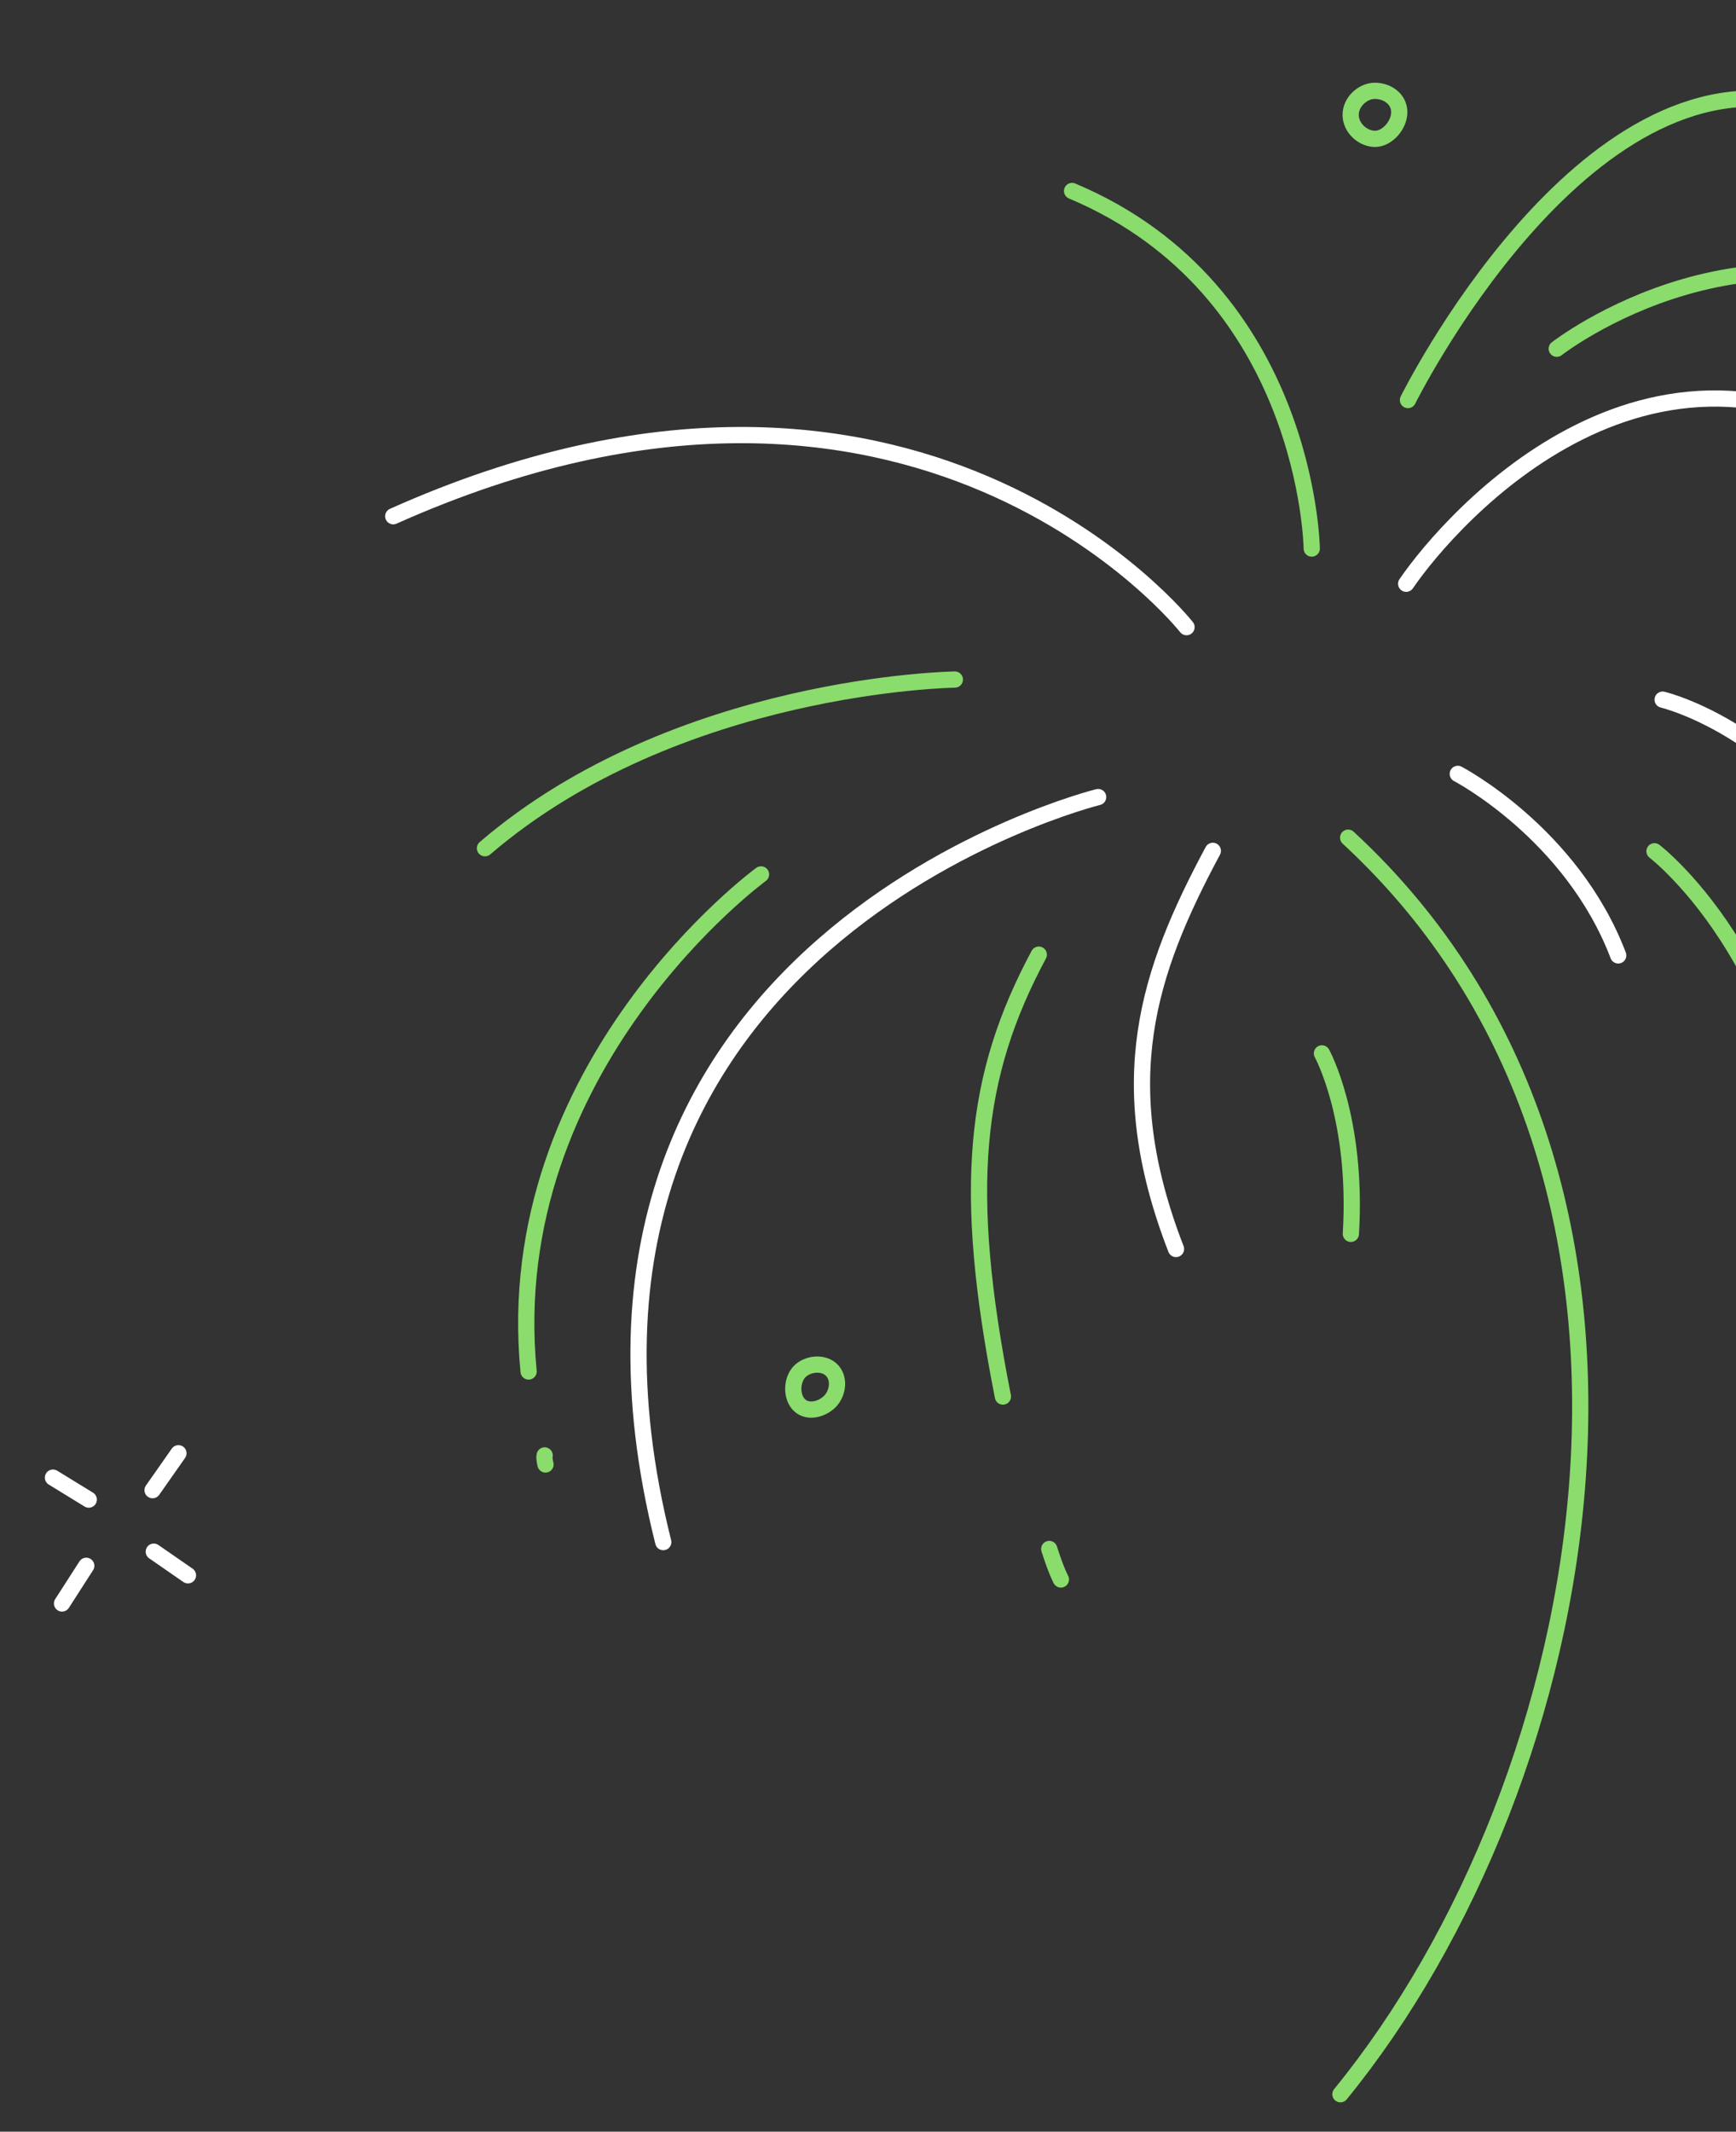 <svg width="321" height="394" viewBox="0 0 321 394" fill="none" xmlns="http://www.w3.org/2000/svg">
<rect x="0" y="0" width="321" height="394" fill="#333333" stroke="none"/>
<path d="M249.283 154.831C317.311 217.651 294.97 329.371 247.854 387.082" stroke="#8ADC6D" stroke-width="3" stroke-linecap="round" stroke-linejoin="round"/>
<path d="M217.452 230.851C205.435 199.888 212.27 179.64 224.261 157.264" stroke="white" stroke-width="3" stroke-linecap="round" stroke-linejoin="round"/>
<path d="M185.446 258.129C177.82 219.543 180.09 198.825 192.081 176.448" stroke="#8ADC6D" stroke-width="3" stroke-linecap="round" stroke-linejoin="round"/>
<path d="M249.785 228.051C251.077 206.715 244.437 194.695 244.437 194.695" stroke="#8ADC6D" stroke-width="3" stroke-linecap="round" stroke-linejoin="round"/>
<path d="M299.222 176.588C290.638 154.024 269.556 143.036 269.556 143.036" stroke="white" stroke-width="3" stroke-linecap="round" stroke-linejoin="round"/>
<path d="M350.099 172.219C336.19 136.086 307.434 129.318 307.434 129.318" stroke="white" stroke-width="3" stroke-linecap="round" stroke-linejoin="round"/>
<path d="M352.633 86.505C306.304 52.311 268.264 95.84 260.013 107.895" stroke="white" stroke-width="3" stroke-linecap="round" stroke-linejoin="round"/>
<path d="M333.04 19.391C292.629 8.762 260.344 73.942 260.344 73.942" stroke="#8ADC6D" stroke-width="3" stroke-linecap="round" stroke-linejoin="round"/>
<path d="M198.238 35.3C241.911 53.662 242.553 101.391 242.553 101.391" stroke="#8ADC6D" stroke-width="3" stroke-linecap="round" stroke-linejoin="round"/>
<path d="M89.674 156.779C125.244 126.293 176.557 125.603 176.557 125.603" stroke="#8ADC6D" stroke-width="3" stroke-linecap="round" stroke-linejoin="round"/>
<path d="M97.742 253.496C92.244 197.009 140.72 161.617 140.72 161.617" stroke="#8ADC6D" stroke-width="3" stroke-linecap="round" stroke-linejoin="round"/>
<path d="M122.642 285.031C94.81 174.063 203.057 147.323 203.057 147.323" stroke="white" stroke-width="3" stroke-linecap="round" stroke-linejoin="round"/>
<path d="M72.716 95.418C169.253 52.27 219.398 115.915 219.398 115.915" stroke="white" stroke-width="3" stroke-linecap="round" stroke-linejoin="round"/>
<path d="M365.179 60.687C325.356 35.167 287.852 64.458 287.852 64.458" stroke="#8ADC6D" stroke-width="3" stroke-linecap="round" stroke-linejoin="round"/>
<path d="M100.712 269.007C100.569 269.52 100.868 270.681 100.868 270.681" stroke="#8ADC6D" stroke-width="3" stroke-linecap="round" stroke-linejoin="round"/>
<path d="M194.012 286.299C195.32 290.418 196.166 291.937 196.166 291.937" stroke="#8ADC6D" stroke-width="3" stroke-linecap="round" stroke-linejoin="round"/>
<path d="M335.223 232.273C335.768 180.091 305.928 157.34 305.928 157.34" stroke="#8ADC6D" stroke-width="3" stroke-linecap="round" stroke-linejoin="round"/>
<path d="M258.735 20.672C258.768 23.124 256.512 25.636 254.304 25.666C252.096 25.696 249.78 23.739 249.747 21.286C249.714 18.834 251.977 16.815 254.185 16.786C256.392 16.756 258.702 18.22 258.735 20.672Z" stroke="#8ADC6D" stroke-width="3"/>
<path d="M147.636 259.512C146.202 257.88 146.427 254.756 148.044 253.334C149.661 251.913 152.5 251.761 153.934 253.392C155.368 255.024 154.854 257.82 153.237 259.241C151.62 260.663 149.07 261.143 147.636 259.512Z" stroke="#8ADC6D" stroke-width="3"/>
<path d="M34.755 291.168L28.436 286.795" stroke="white" stroke-width="3" stroke-linecap="round" stroke-linejoin="round"/>
<path d="M32.995 268.608L28.212 275.43" stroke="white" stroke-width="3" stroke-linecap="round" stroke-linejoin="round"/>
<path d="M15.95 289.409L11.471 296.373" stroke="white" stroke-width="3" stroke-linecap="round" stroke-linejoin="round"/>
<path d="M16.413 277.173L9.794 273.111" stroke="white" stroke-width="3" stroke-linecap="round" stroke-linejoin="round"/>
</svg>
